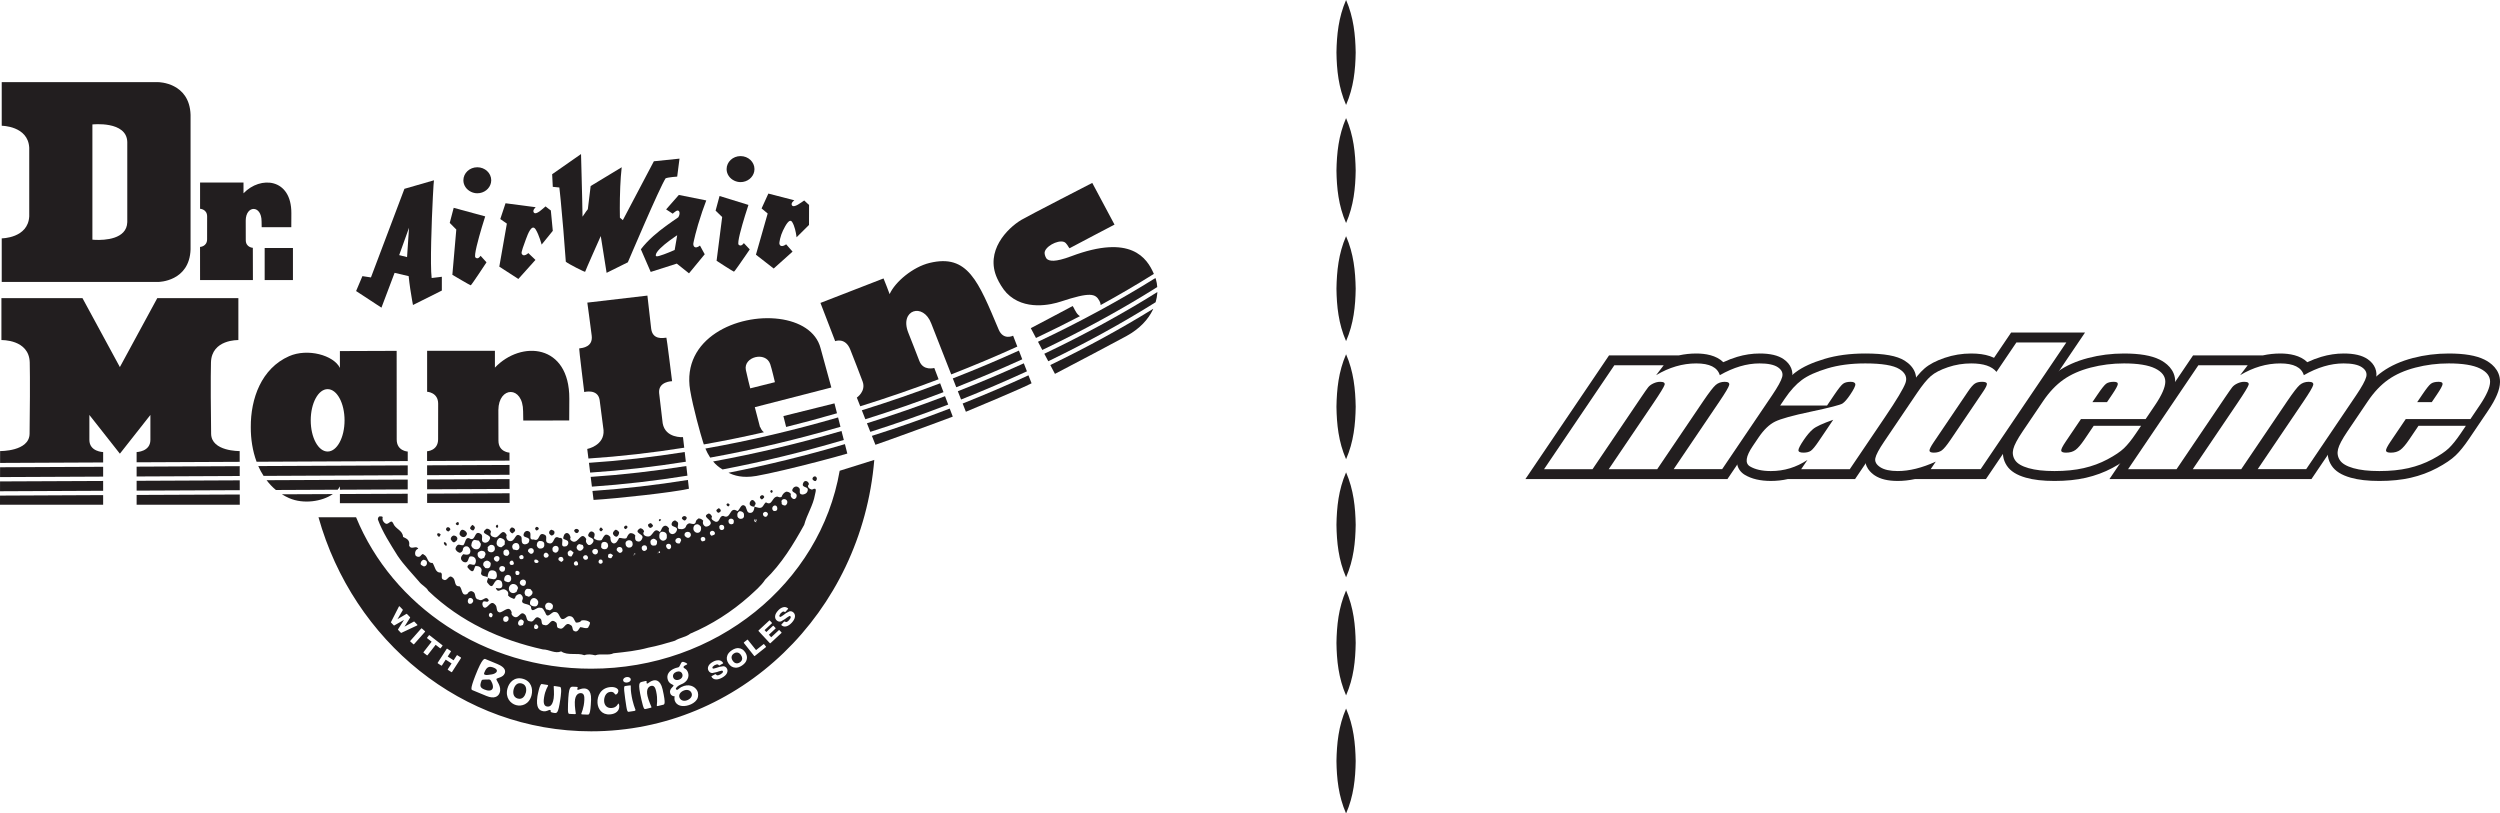 <?xml version="1.0" encoding="UTF-8"?><svg id="_レイヤー_2" xmlns="http://www.w3.org/2000/svg" viewBox="0 0 3766.43 1225.57"><defs><style>.cls-1{fill:#221e1f;}</style></defs><g id="Layer_1"><path class="cls-1" d="M1138.11,757.31c-1.32-2.05-2.6-4.12-5.25-4.12-1.98,1.34-3.99,3.35-3.36,6.77,1.31,2.74,4.59,3.46,7.22,3.48-.65-2.04,2.66-3.35,1.38-6.12"/><path class="cls-1" d="M806.66,944.37s-.02,0-.02-.03v.06s0-.03.02-.03"/><path class="cls-1" d="M748.35,865.27c0-.05,0-.09,0-.14-.01-.08-.02-.18-.04-.25.03.14.04.27.05.39"/><path class="cls-1" d="M937.78,828.26c0-.05-.02-.1-.02-.15-.05-.23-.06-.45-.16-.67.12.26.17.53.18.82"/><path class="cls-1" d="M607.26,808.87c-.57-10.22-11.74-11.71-14.97-20.58-3.23-6.82-6.6,2.67-11.21.58-2.61-1.39-5.87-4.84-4.51-9.57-.54-1.76-2.09-1.11-3.75-1.29-.29-.03-.56-.03-.86-.12-1.98.66-2.64,2.7-2.67,4.73,7.08,19.15,18.74,36.95,29.81,54.76,9.72,14.4,20.82,25.41,31.91,38.44,4.55,6.19,11.12,8.27,14.35,14.43,48.97,46.79,108.67,73.89,172.46,88.13,9.88.06,18.37,6.96,27.63,2.95,9.81,6.92,24.36,1.63,34.87,5.79,5.27-1.99,10.54-1.27,16.47.16,8.58-3.31,19.75.88,27.69-3.13,17.81-1.89,35.63-3.77,52.12-8.37,13.88-2.63,27.1-6.58,40.29-10.52,7.31-4.71,16.55-5.29,23.16-10.68,31.78-13.33,62.24-32.78,88.82-56.39,7.96-7.4,17.92-15.49,23.96-24.96,24.6-23.6,42.66-53.39,58.75-82.54,4.1-15.6,13.48-29.14,16.25-45.45.72-4.08,4.09-12.24-4.54-7.54-.05,0-.08-.03-.12-.03-3.28-.77-8.36-4.18-4.41-8.19-.6-4.76-6.51-6.86-8.53-2.11-4.06,8.79,9.15,4.15,6.44,12.3-.67,3.41-4.65,5.42-7.93,5.39-7.26-.76-1.25-7.52-5.17-10.27-2.61-2.77-6.58-2.11-8.59.58-5.33,7.46,6.52,5.52,5.16,12.32-.01,2.05-2.04,4.74-4.66,4.05-2.63-.72-5.23-4.16-3.87-7.54-1.94-2.75-4.57-3.43-7.21-3.47-3.3,1.34-5.99,4.7-6.65,7.44-1.99,2.02-4.61.64-6.6-.08-8.57.6-7.4,14.9-17.23,8.68-2.62,2.01-3.33,4.73-5.31,6.76-3.32,3.36-7.93.61-11.87-.11-.69,3.39-.73,6.78-4.03,8.81-7.92,2.66-7.19-5.52-9.81-9.62-6.52-5.51-7.94,5.38-11.91,7.39-12.44-8.27-9.35,13.54-21.14,7.28-6.6-.73-4.75,10.17-11.95,8.74-2.63-1.37-7.87-3.48-5.19-7.52-.64-2.04-2.59-4.81-5.23-4.83-11.25,5.33,5.2,8.22,3.14,15.7-1.33,2.71-4.63,4.05-7.28,4.03-3.94-1.41-5.19-5.5-3.86-8.89-1.96-2.08-3.9-3.45-7.19-3.47-1.34,1.33-3.99,2.66-4.01,5.42-1.4,4.73-5.96,2.64-9.27,1.93-1.95,0-4.61,2.02-5.3,4.03-.71,3.42-4.69,5.41-7.96,4.71-9.87.56.07-8.84-6.47-11.64-1.96-2.75-5.27-.72-6.6,1.3-4.7,9.49,11.17,4.2,6.44,13.68-1.34,2.71-3.98,4.73-7.27,4.03-3.28-.72-5.22-4.83-3.87-8.22-1.3-2.05-3.24-4.8-6.55-4.14-4.61,1.31-4.67,6.77-7.36,9.44-9.77-8.94-9.94,8.09-18.48,6.64-3.96-.03-8.52-3.48-5.18-7.53-.64-2.74-3.26-4.79-5.91-4.83-11.93,7.38,6.52,8.26,3.16,15.03-.68,2.7-3.36,6.09-7.28,4.69-3.96-.72-3.92-5.49-3.24-8.89-1.95-2.73-4.58-3.45-7.2-3.47-3.31.66-4.68,4.73-6.01,7.43-3.31,2.01-7.91-.75-11.2-.1-2,3.39-4.03,8.82-8.64,8.09-3.94-1.4-4.55-5.49-4.52-9.56-1.95-2.08-3.92-4.15-7.22-3.48-3.31,2.01-4.01,5.41-6.01,8.11-4.62,1.32-8.55-.06-11.83-2.81,1.35-3.4,2.72-7.46-1.24-9.56-1.95-1.38-4.59-.71-5.94,1.99-5.33,8.12,9.17,4.86,6.48,13-1.36,2.7-4.03,5.41-7.3,4.7-3.27-2.08-4.56-5.5-3.21-8.89-7.8-13.02-11.25,6.02-19.81,3.9-1.95-.72-5.89-2.78-3.88-6.18-.6-3.39-2.56-6.82-5.86-6.85-3.97.66-4.65,4.72-5.36,8.11,1.96,2.06,5.27,2.09,7.22,4.15,1.28,2.75.6,5.47-2.07,7.5-13.86,3.95.15-13.64-11.06-12.37-9.84-5.54-6.04,10.84-15.89,8.02-7.89-2.11.1-10.21-6.46-12.98-9.83-4.86-6.04,11.5-15.9,7.31-9.89,1.28-1.22-9.55-7.77-12.32-2.63-1.39-5.29-.06-6.61,1.98-5.38,10.17,10.5,4.18,7.11,13.7-.68,2.69-3.98,4.03-6.63,3.99-6.58-.72-3.2-8.86-5.15-11.62-9.81-8.94-8,8.79-17.85,6.63-3.28-.67-5.9-5.48-3.87-8.87-7.15-13-11.26,5.33-18.49,3.24-3.94-.71-7.87-3.47-5.18-8.23-.64-2.73-3.26-4.81-6.55-4.84-13.26,9.41,9.15,7.57,4.46,16.4-1.36,3.38-4.66,5.4-7.95,4.68-7.23-2.09-.56-9.52-5.16-12.96-10.46-6.93-7.33,10.13-15.88,7.32-7.85-4.81-7.29,6.1-10.62,9.46-2.67.63-4.62-.74-7.24-.77-2.65.67-4.01,3.36-4.67,6.1.62,3.4,3.88,5.49,6.52,6.18,1.97.02,4.64-2.67,4.65-4.72.04-3.39,3.35-6.1,7.31-4.71,2.61,1.39,4.55,4.81,3.86,8.24-.71,5.43-7.28,4-10.56,3.29-2,2.01-4,4.04-3.37,7.44,1.3,2.72,3.26,4.81,6.55,4.83,4.6.06,3.99-6.08,6.67-8.78,3.3-.64,6.58.06,8.52,3.48,1.32,2.74.62,6.8-1.38,8.85-2.65.64-4.61-.75-7.25-.78-1.98.67-3.97,2.69-3.33,4.75,1.28,1.38,2.6,3.42,4.56,4.81,5.23,4.12,5.31-4.04,7.3-6.75,3.29.03,6.6.08,8.53,3.5,1.97,2.04-.05,5.44-.07,8.18,1.87,4.59,6.84,2.98,10.14,5.35-.19-.32-.3-.6-.24-.88l.28-1.6c.53-3.26,1.33-8.15,6.36-8.1,5.19.06,7.08,3.04,7.14,5.9.01.09.03.16.03.16.12.63.21,1.27.21,1.86,0,1.54-.4,2.88-1.19,3.87-.88,1.11-2.18,1.69-3.68,1.67l-6.41-1.12c-.65-.1-1.56-.7-2.16-1.37.4,2.69-3.26,5.95-.05,8.62,9.75,13.04,7.31-8.79,17.83-4.61,3.28.73,3.9,4.82,3.88,7.55-.05,6.12-6.63,4.68-9.93,3.98,3.85,10.27,8.58-1.94,15.77,3.55,2.63,1.42,3.91,4.84,2.58,7.54,2.6,3.41,5.88,4.14,9.16,5.51.67-.65,1.99-1.32,2-2.68.67-2.73,3.99-4.75,7.28-4.7,2.64,1.39,4.58,4.12,3.88,7.51-4.7,9.51,9.17,5.55,12.41,11.7.55,11.59,8.59-.58,13.84,1.51,4.61-.64,5.86,4.82,7.82,7.56,3.2,10.25,9.23-1.97,13.83-1.21,6.61-.62,6.53,6.87,10.44,10.31,5.27,2.09,7.98-5.38,13.24-3.99,5.26.73,5.87,6.21,8.49,9.62,3.93.03,6.56-.59,8.59-3.31,4.61-.64,9.21.07,12.47,2.84.64,3.4-2.02,6.09-2.71,8.14-3.98,2-7.89-.75-11.85-.79-2.02,2.72-4.03,8.13-8.63,6.06-4.58-1.41-1.22-7.52-6.48-9.6-7.87-5.52-8.66,8.76-16.53,5.29-5.92-.73-1.25-7.48-5.84-9.6-7.85-6.19-8.63,7.42-16.52,4.63-6.59-.06-1.89-8.18-7.16-10.29-7.81-5.52-7.29,7.41-14.52,4.63-5.92-.06-4.54-6.84-7.15-9.62-7.19-7.54-8.61,5.38-15.84,3.28-2.62-.71-5.9-4.15-4.55-6.88-3.84-12.28-12.5-.09-18.45-.15-5.91-1.43-2.56-8.2-6.48-11.64-6.51-7.56-9.92,3.99-15.2,4.62-2.65-.02-4.57-3.44-3.9-6.83.69-4.09,3.99-2.67,7.28-1.99.67-1.36,2.63-.64,2-2.72-4.54-8.18-8.61,3.35-15.14-.81-7.25-.74-3.2-9.55-8.46-11.64-3.27-2.76-7.25.62-8.59,3.33-9.27,4-7.17-8.26-11.75-11.7-9.24.61-4.51-10.24-11.08-13.72-5.23-4.13-7.3,6.74-12.54,3.98-5.93-1.41-.58-8.18-4.51-10.93-8.6.61-8.49-8.94-12.39-14.44-8.58.62-6.5-9.57-13.06-12.35-1.96-2.74-3.97.64-5.29,1.98-2,2.03-5.28,1.32-7.24-.75-1.95-4.08.08-9.53,4.05-10.17-3.24-6.17-10.57,2.6-13.8-4.91,1.39-8.18-3.2-10.23-9.1-13.01M1178.24,753.19c1.19-1.26,3.29-1.6,5.13-.88,1.75.71,2.85,2.3,2.82,4.12,0,2.19-1.19,4.13-3.05,5.09-.49.27-2.08-.12-2.58-.31-.97-.35-3.92-1.45-2.72-3.34-1.21-2.56-.11-4.12.4-4.68M1164.52,763.07c1.03-1.23,2.5-1.77,3.85-1.43.64.17,2.13.79,2.55,3.11l.06.54c.12.77.51,3.09-1.76,4.28-.19.09-1.39.25-1.6.28-.79.12-2.65.4-3.71-1.91-.77-1.62-.52-3.49.6-4.88M1152.48,771.14c1.41.01,3.18.03,4.36,2.53.25.53.06,1.51-.19,2.02-.47,1.07-1.23,2.65-2.97,2.93-1.12.19-2.25-.3-3.37-1.45-.4-.45-.97-2.42-.88-3.03.21-1.19.97-2.19,3.04-3M1137.1,781.16c-.23.21-.32.57-.32.97,0,.85.38,1.94.74,2.48.1.16.46.25.65.45-.2-.77-.47-1.77-.47-1.77.09.32.32.38.4.58.01-.04.07-.06.07-.12-.02-.45.08-.95.36-1.23.8-.25,1.02-.03,1.06.34.14.09.25.16.4.47.16.32.05.42-.06.56-.09.1-.18.14-.24.21.01.19.01.37.13.49-.57.18-.94.12-1.19-.04-.02-.01-.04.02-.06.02-.15-.05-.14-.19-.19-.32-.07-.09-.17-.16-.21-.25,0-.06-.03-.08-.07-.14,0,.07-.07.07-.07.16,0,.36.12.72.23,1.1.67.69,1.56,1.54,2.17,1.33-1.85.62-3.2-.14-3.79-1.1-.76-1.23-.58-3.11.47-4.18M1114.28,770.11c2.4.01,4.51.93,5.67,2.42.62.81.96,1.78.96,2.82,0,.29-.06.58-.1.86.05.32.14.68.14,1.01,0,.98-.29,1.92-.84,2.68-.79,1.07-2.03,1.67-2.66,1.56-2.57.84-5.07-.36-6.36-3.11-.08-.23-.19-1.71-.21-1.96-.12-1.69-.25-4.24,3.39-6.28M1098.89,782.19c1.41-1.04,3.5-1.04,5.07-.01,1.32.94,1.89,2.39,1.51,3.9.03-.16.06-.32.06-.49,0,3.31-1.43,4.01-1.75,3.79-1.39.71-3.08.62-4.4-.19-1.14-.67-1.72-1.77-1.61-2.35-.88-2.75.47-4.18,1.12-4.64M1085.66,790.96c1.69-.66,4.22-.09,5.11,1.84.09.17.22,1.36.24,1.52.13.82.39,2.67-1.77,3.76-1.28.65-2.62.64-3.7-.05-1.16-.7-1.8-2.08-1.7-3.17-.53-1.69.22-3.28,1.82-3.9M1069.54,802.5c.19-1.1.9-2.04,2.94-2.81,1.42.02,3.2.04,4.38,2.53.23.47.33,1.47.14,1.98-.23.51-.54,1.34-1.08,1.53l-3.5,1.28c-.73.28-.84-.03-1.43-.6-1.15-1.22-1.67-2.59-1.45-3.91M1061.02,809.41c1.13.65,2.17,2.2,1.3,4.45-.2.51.1.43-.42.62l-2.42.93c-.73.29-1.83.31-2.39-.29-2.38-2.5-1.23-4.4-.82-4.94,1.04-1.34,3.17-1.69,4.75-.77M1048.86,790.05c2.46-.82,4.22.67,5.32,1.58.35.29,1.75,1.56,1.82,2,.34,1.8.62,5.16-1.22,7.33-.67.82-1.97,1.79-4.04,1.77-2.44-.02-4.57-1.47-5.85-4.27-.95-4.22.69-7.61,3.97-8.4M1032.29,802.73c1.37-1.42,3.86-1.89,5.86-1.09,1.47.58,2.37,1.8,2.56,3.26-.01-.1-.03-.19-.08-.31.11.2.13.43.15.66v.05-.05c0,.06.03.09.03.14,0-.05-.03-.08-.03-.1.49,2.04-1.04,3.47-2.39,4.59-1.4.71-3.64.97-6.6-2.32-.85-1.78-.66-3.55.51-4.84M1018.57,812.03c1.38-1.48,3.68-2.07,5.43-1.37,1.38.56,2.17,1.84,2.17,3.46,0,.01-1.8,4.06-1.8,4.06-.34.69-.78.63-1.56.62-1.43-.01-3.85-.06-4.96-2.5-.69-1.47-.41-3.05.71-4.27M1010.78,821.33c.1.18.22,1.45.25,1.66.14,1.03.37,3.22-2.72,4.52-2.56-.03-3.68-1.73-4.38-3.19-1.06-2.26-.07-3.97,1.37-4.65,1.77-.86,4.56-.3,5.49,1.66M997.34,801.03c2.79.02,4.92.85,6.16,2.39.55.68,1.15,1.77,1.15,3.35,0,.31-.06.68-.11,1.02.07.43.15.88.15,1.29,0,2.49-1.47,4.4-4.18,5.34-3.09,1-5.94-1.6-6.99-3.79-.12-.26-.19-1.91-.19-2.22-.09-2.53-.21-6.38,4.01-7.39M991.92,831.39s.22.4.37.67c.08-.23.14-.46.18-.69v-.51c.2-.07.28-.04.45-.06.1-.06.12-.19.25-.19,1.04.02,1.25.38,1.28,1.38,0-.02.03-.02.03-.06,0-.12-.03-1.05-.03-1.05,0,.34.05.71.05,1.04h-.02v.09s-.03,0-.03-.02c-.01.49-.09.92-.62,1.07-.38.12-.56.08-.75,0-.02,0-.06.01-.08,0-.02-.03-.08-.1-.13-.14-.1-.1-.2-.21-.25-.39-.06-.08-.12-.1-.19-.23,0,0-.07-.14-.14-.23-.11.37-.46.44-.48.84,0,0,.07-1.06.11-1.5M990.5,830.86c0,.14.14.59.21.91.23,1.07.68,2.63,1.15,2.91-1.04-.66-1.1-1.84-1.15-2.91,0-.19-.21-.32-.21-.53v-.38ZM983.16,812.01c2.63-1.33,4.79.94,6.23,2.44.34.37.56.87.55,1.39,0,1.76-.03,4.15-1.68,5.43-.64.49-1.76.97-2.33.49-1.47.49-2.98.28-4.13-.53-1.08-.82-1.75-2.09-1.63-2.82-.95-3.07.27-5.51,2.99-6.41M968.2,822.43c1.26-.97,3.11-1.19,4.51-.52,1.26.61,1.96,1.82,1.98,3.25,0,.03.01.03.01.04,0,0-.01,0-.01,0,0,0,.01,0,.01.02,0,0,.02,0,.02,0,.06.26.17.5.17.76,0,.73-.22,1.49-.67,2.17-.18.31-1.63,1.38-1.93,1.53-1.12.58-2.37.51-3.46-.15-1.23-.77-2.01-2.21-1.94-3.22-.36-1.51.15-2.94,1.32-3.88M956.85,835.29c-.67,1.37-1.32-.68-1.32-1.36,1.34-.67,2,.02,1.32,1.36M955.87,837.64c-2.2-.51-2.3-3.7-2.3-3.72,0,.89,1.41,3.51,2.3,3.72M943.93,815.32c1.66-1.47,4.33-1.87,6.34-.93,1.75.79,2.75,2.41,2.77,4.42,0,.04,0,.06,0,.09.07.34.15.68.15,1.04,0,1.11-.34,2.19-1.01,3.07-.9,1.22-2.31,1.92-3.16,1.8-1.39.49-2.9.21-4.16-.71-1.47-1.06-2.36-2.82-2.24-4.01-.56-1.78-.07-3.57,1.3-4.77M930.25,825.28c1.28-1.22,3.37-1.56,5.08-.84,1.48.66,2.36,2.02,2.42,3.66.03.06.03.1.04.16.06.27.17.49.17.75,0,.67-.18,1.34-.57,1.96-.78,1.21-2.15,1.98-3.56,1.98-.49,0-1.43-.46-1.79-.8,0,0-2.59-2.41-2.64-2.53-.64-1.65-.31-3.26.85-4.35M917.29,834.63l2.89-.54,2.73,1.88c.85.56.82.19.32,1.08l-1.82,3.28c-.36.64-.82.69-1.56.68-3.22-.06-3.88-1.49-3.86-2.68.03-.95.38-3.54,1.3-3.69M905.84,821.73c.01-1.51.03-4.33,3.1-5.08,1.69-.56,3.7-.23,5.17.88,1.19.83,1.81,2.04,1.92,3.37-.03-.08.02-.14-.01-.23.07.19.09.38.09.57,0-.11-.06-.21-.08-.33.6,2.3-.38,3.75-1,4.59l-.45.73c-.37.51-2.24,1.09-2.84,1.14-1.67.11-4.2.25-5.86-2.37-.23-.35-.23-1.24-.19-1.66l.16-1.59ZM903.42,843.16c1.33-.43,2.43-.36,3.28.25,1.3.97,1.27,2.53,1.27,3.69-.01.61-.95,1.37-1.43,1.75-.47.36-1.74.67-2.3.51-1.2-.3-2.15-1.28-2.47-2.44-.28-1.01.68-3.42,1.65-3.76M893.71,827.99c1.39-1.12,3.55-1.36,5.13-.58,1.29.62,2.05,1.83,2.05,3.29,0,.36-.27,2.13-.47,2.43-.77,1.24-2.32,2.21-3.54,2.21-2.83-.03-3.9-2.23-4.49-3.59-.34-1.43.16-2.84,1.32-3.76M798.33,826.11c2.26-.88,4.51.02,5.52,2.13.04.09.07.17.1.26.47,1.56.25,3.13-.62,4.24-.78,1.08-2.03,1.69-3.29,1.66-.49,0-1.39-.44-1.74-.76,0,0-2.62-2.41-2.7-2.67-.6-1.95.56-4.02,2.74-4.86M785.76,836.16c1.38.11,2.52,1.03,2.94,2.41.17.54.17,2.07-.13,2.57-.83,1.32-2.46,1.32-3.64,1.32-.54,0-1.14-.22-1.52-.6-1.13-1.21-1.44-2.66-.85-3.89.34-.74,2.39-1.85,3.2-1.81M773.47,819.58c1.58-1.42,3.87-1.9,5.76-1.23,1.71.62,2.82,2.11,3.09,4.12-.03-.12,0-.21-.06-.31.06.1.06.22.08.35,0-.04-.02-.04-.02-.04.19.63.28,1.19.28,1.74,0,2.18-1.26,3.65-2.69,4.36-.36.19-1.71.34-2.13.23l-4.84-1.12s-1.1-2.97-1.04-2.44c-.56-2.13,0-4.21,1.58-5.66M768.24,846.32c.81-1.36,2.43-2.02,3.85-1.61.58.17,1.47,1.69,1.68,2.28.22.6.56,2.33.22,2.87-.86,1.36-2.45,1.33-3.73,1.3-.53,0-1.02-.19-1.39-.57-1.21-1.27-1.45-2.9-.62-4.26M764.67,828.3c1.28.55,2.03,1.68,2.26,3,.11.26.17.52.17.77,0-.17-.05-.34-.06-.5.99,2.46-.49,3.98-1.82,5.34-.38.36-.88.58-1.4.56-2.18,0-3.84-.68-4.71-1.89-.68-.96-.84-2.18-.38-2.11-.64-1.63-.3-3.26.83-4.37,1.3-1.21,3.39-1.57,5.11-.82M752.61,810.52c.47-.24,1.56-.07,2.06.11,2.12.71,4.98,1.71,5.89,4.46v-.05c0-.22.09.31.02.1,0-.03-.02-.03-.02-.04-.02.12-.21,5.33-.21,5.33,0,0-4.37,3.94-5,4.05-4.2-.05-7.2-2.62-7.17-6.11.02-3.57,1.63-6.43,4.42-7.85M717.11,827.51c-3.7-.04-6.27-2.85-7.08-5.5-.1-.34.28-2.24.36-2.57.47-2.08,1.17-5.21,4.49-6.06l6.57,1.17,2.93,4.57c.21.32.04,0,.04.37-.03,2.22-.77,5.16-2.8,6.82-1.37,1.1-3,1.49-4.51,1.19M725.52,841.9c-3.02-.04-5.88-3-5.83-5.64-.99-4.44,2.65-5.69,5.3-6.46,1.78,0,6.5.1,6.5,5.35v.08c.1-.22,0,.23,0,.02v-.02l-2.07,5.07-3.9,1.6ZM735.26,856.18l-4.01-.3s-3.06-3.74-3.1-3.88c-.78-3.37.66-5.94,3.99-7.06,3.13-1.04,5.25,1.15,6.62,2.61.36.36.55.88.55,1.39-.03,2.04-.08,6.24-4.05,7.23M742.08,831.73c-1.9.64-4.77.41-6.34-1.27-.49-.5-1.09-1.41-1.09-2.76,0-.44.14-1,.32-1.57-.16-.89-.35-1.82-.35-1.82,0,0,3.05-2.85,3.64-3.14,1.85-.62,3.87-.36,5.27.65,1.23.9,1.89,2.28,1.9,3.92-.01-.19-.03-.36-.08-.52.05.17.04.34.09.54v.03c.06.35.17.7.17,1.04,0,1.99-1.21,3.77-3.52,4.91M749.19,846.21c-2.17-.04-4.08-1.26-5.21-4.05.02-2.26,1.68-4.08,4.01-4.42,2.07-.3,3.9.74,4.46,2.54.06.17.09.4.09.6-.01,1.45-.05,3.88-3.35,5.32M757.88,861.06c-2.48,1.24-4.11-.78-5.36-2.46-.83-2.27-.1-4.37,1.86-5.33,1.94-.95,4.93-.54,6.27,1.61.21.3.3.69.3,1.08-.04,3.53-1.38,5.34-3.08,5.1M764.72,877l-3.32-1.14c-.8-.28-1.9-1.39-1.89-2.24.03-3.92,1.39-6.39,4.03-7.27,1.53-.53,3.24-.27,4.53.69,1.25.91,1.94,2.31,1.96,3.86v.08c.08.36.16.71.16,1.05,0,1.38-.51,2.75-1.41,3.71-1.13,1.19-2.82,1.65-4.05,1.25M780.45,886.07l-2.41,5.79s-3.59,1.56-3.18,1.52c-2.22.45-4.28-.03-5.86-1.32-1.55-1.28-2.39-3.22-2.37-5.45.03-2.95,1.96-5.66,4.91-6.63,4.12-.82,7.92,1.62,8.86,5.6.08.42.2.1.05.48M782.16,865.32c-.36.43-1.01.95-2.17.93-.41,0-1.79.12-2.12-.1-1.53-1.11-1.74-3.81-.93-5.47.4-.77,2.22-.72,3.05-.6.85.12,2.52,1.29,2.65,2.14l.02.25c.11.58-.13,2.42-.51,2.85M783.2,878.92c-.3-1.98.4-3.73,1.93-4.81,1.5-1.06,3.55-1.24,5.1-.45,1.37.7,2.18,2.09,2.15,3.67v.02c-.05,3.96-2.08,5.35-3.98,5.32-2.17-.03-4.11-1.25-5.19-3.75M791.68,897.24s-1.39-3.59-1.39-3.6c.04-4.09,2.14-6.69,4.69-6.56l4.03.32,3.05,3.74s.02.08.04.13c.11.51.17,1,.17,1.43,0,3.14-2.71,4.91-5.44,6.38l-5.14-1.84ZM809.18,912.29c-1.15,1.23-2.73,1.7-5.6,1.09-1.58-.37-5.84-1.37-5.1-5.47.03-2.32,1.49-5.93,4.67-6.75,2.86-.71,5.93,1.1,7.46,4.38.05.11.1.26.13.39.43,1.81.13,4.59-1.56,6.36M809.03,848.27c-.83.21-3.06-.38-3.5-1.07-1.1-1.73-.53-3.06-.25-3.56.49-.85,2.82-.68,3.74-.28.89.41,2.65,1.95,2.37,2.89-.3,1.01-1.17,1.74-2.37,2.02M815.26,826.3c-2.53.84-5.03-.36-6.52-4.02.03-2.28.08-6.12,4.01-7.32,1.65.01,4.75.03,6.35,2,.45.58.91,1.43.91,2.68,0,.24-.04.49-.09.74.06.31.13.67.13.97,0,1.17-.36,2.22-1.04,3.09-1.01,1.25-2.61,1.96-3.76,1.86M819.19,837.86c-.6-2.57.71-4.47,2.31-5.05,1.45-.52,3.33.14,4.51,2.3-.09-.1-.08-.28-.19-.38.16.16.27.32.36.51-.06-.08-.14-.03-.17-.14.3.44.64.86.64,1.49,0,.81-.4,1.78-1.54,2.91-.27.27-1.61.6-2.01.66-.78.13-2.67.43-3.9-2.3M833.21,912.82s-.04-.04-.05-.08c-.01.14-.67,3.91-.67,3.91,0,0-3.44,2.86-3.91,2.92l-5.9-1.61s-1.33-3.71-1.28-3.24c-.36-1.67.03-3.48,1.11-4.81,1.02-1.27,2.5-1.98,4.05-1.96,3.28.03,5.9,1.95,6.61,4.79l.02-.07c.04-.25.08.4.03.16M837.62,832.73c-2.6-.03-5.24-1.66-5.13-4.12-.6-1.94-.05-3.82,1.47-5.07,1.63-1.28,3.94-1.53,5.62-.57,1.32.75,2.07,2.16,2.07,3.82,0,.19-.02.4-.04.61-.03,2.23-1.22,4.18-3.99,5.32M847.07,845.71c-.62.34-1.09,1.08-1.69.71,0,0-3.32-1.96-3.72-2.52-.82-1.77-.19-3.21.71-3.98,1.31-1.13,3.61-1.24,5.07-.27.3.22.92,1.61,1.08,1.95.46.97.9,2.8-1.46,4.11M863.96,833.06l-2.59,4.75c-.36.66-.68.57-1.4.57-2.61,0-4.57-1.75-4.46-3.41-1.16-3.68,1.76-5.12,3-5.76.72-.34,2.09.03,2.67.6l2.6,2.41c.66.58.61.06.19.85M870.83,850.75c-.85,1.33-2.42,1.33-3.68,1.33-.55,0-1.1-.22-1.47-.62-1.19-1.28-1.41-2.88-.6-4.24.83-1.33,2.43-2.03,3.84-1.61.6.16,1.47,1.71,1.69,2.28.19.58.55,2.34.21,2.86M875.17,829.58c-2.54.83-5.02-.38-6.5-3.96.04-3.54,1.7-5.1,3.97-6.01l5.36,1.51,1.19,3.22c-.03,2.4-2.06,4.25-4.02,5.24M885.15,842.34c-.35.5-2.21,1.04-2.83,1.04-1.97-.04-2.72-1.1-3.12-1.7-.21-.34-.77-1.26-.76-1.65,0-1.3.65-2.42,1.76-3.05,1.25-.7,2.85-.71,4.01-.02.16.09.76.93.89,1.07,1.14,1.19.9,3.18.04,4.31M804.92,942.97c.16-.56.64-1.63,1.15-1.87.83-.41,2.81-1.08,4.12,1.52-.1-.18.27.39.14.26.58.61,1.32,1.91-.28,3.98l.13-.56c-.18.74-1.46,1.27-2.21,1.41-.72.15-2.2-.14-2.67-.76-1.06-1.36-.62-3.06-.38-3.98M784.64,933.18c1.66.05,4.57,1.43,4.53,4.07l-1.28,4.31s-2.68,1.01-3.32,1.06c-.8.13-2.69.43-3.84-2.15-.93-2.98.84-5.99,3.91-7.3M759.63,929.41c1.44-1.22,3.55-1.48,4.99-.61,1.04.62,1.6,1.68,1.6,2.92,0,.17-.04.38-.07.58,0-.01.02-.03.02-.03,0,.03-.02.06-.02.1,0,1.41-.08,3.17-3.36,4.53-1.12-.01-4.54-.09-4.4-2.65-.68-1.79-.18-3.66,1.23-4.84M738.38,923.43c.73-.36,2.12.27,2.73.82.59.52,1.35,1.9,1.06,2.68l-.9,2.35c-.27.73-1.32.67-2.09.69-.78.05-1.89-.93-2.24-1.63-.8-1.62-.41-3.99,1.44-4.91M705.41,902.92c.67-1.39,1.92-2.16,3.34-2.1,1.65.08,3.26,1.27,3.9,2.92.2.51.3,1,.3,1.49,0,.86-.42,1.6-.95,2.3.05-.11.14-.02.19-.13-.08.18-.22.38-.36.52.11-.11.07-.28.16-.39-1.24,2.18-2.92,2.31-5.14,2.08-2.35-1.25-2.58-4.4-1.45-6.69M637.88,843.28c2.59.05,5.22,1.54,5.23,4.03v.02c.07.34.16.69.16,1.01,0,1.12-.34,2.22-1,3.09-.92,1.23-2.32,1.92-3.81,1.91,0,0-4.03-1.98-4.47-2.75-.94-2.98.83-6.02,3.88-7.31"/><path class="cls-1" d="M806.63,944.34c-.04-.05-.05-.13-.06-.18l.08.18c.05-.25.06-.49.13-.73-.11,0-.21-.13-.34,0-.45.58-.15.22.19.73"/><path class="cls-1" d="M692.28,804.91c1.28,2.73,3.9,4.8,7.21,4.14,1.98-.67,3.96-2.69,3.99-5.42-.62-2.72-3.88-5.48-7.19-5.52-2.65.67-3.99,4.07-4.01,6.8"/><path class="cls-1" d="M691.14,787.88c-.64-2.76-3.94-.75-4.63,1.3.64,1.38,1.95,2.06,3.27,2.06.67.04,2-1.32,1.36-3.36"/><path class="cls-1" d="M749.07,790.45c-2.65,1.33-2.68,4.07-.05,4.77.67.02,1.99-1.34,1.36-3.37-.67-.71-.67-1.39-1.32-1.39"/><path class="cls-1" d="M708.18,796.2c1.3,1.37,2.6,3.42,5.24,2.77.69-1.37,2-2.02,2.01-4.07,0-1.36-1.94-3.42-3.9-4.12-1.34,1.35-3.33,3.37-3.35,5.42"/><path class="cls-1" d="M675.85,800.67c.66-.69,2.67-2.02,2.68-3.39-1.29-4.09-6.56-4.15-6.6.6.65,1.38,1.96,2.77,3.92,2.79"/><path class="cls-1" d="M772,803.61c1.35-1.35,4.65-2.69,4.01-5.41-.64-2.73-5.87-5.53-7.22-1.43-2.67,2.01.59,6.11,3.21,6.84"/><path class="cls-1" d="M734.79,869.82c.08.13.22.26.35.4-.01-.05.03-.14.02-.22-.11-.09-.25-.09-.37-.18"/><path class="cls-1" d="M658.67,805.96c.66,1.35,1.3,2.73,3.26,2.73.67-.67,1.36-2.03,2.01-3.36-1.28-2.08-5.88-3.47-5.27.63"/><path class="cls-1" d="M683.03,806.84c-1.98.67-3.98,2.69-4.01,5.42,1.31,2.08,2.6,4.81,5.23,4.83,2.64-1.34,5.3-3.39,4.69-6.76-1.3-2.76-3.28-3.46-5.91-3.48"/><path class="cls-1" d="M669.09,816.93c-1.32,1.36.62,4.79,3.26,5.49.65-.67.66-2.04.68-2.72-.64-1.36-1.94-3.42-3.94-2.77"/><path class="cls-1" d="M1079.34,769.69c.64,1.37,2.63,4.13,4.6,2.09,1.32.02,2-2.01,2.02-3.37-1.32-1.37-1.96-2.75-3.26-2.75-1.36,1.34-3.96,2-3.35,4.03"/><path class="cls-1" d="M1097.19,763.07c.67-.67,2.03-1.34,2.04-2.71-.67-1.34-1.98-2.05-2.63-2.07-3.98,1.32-1.37,4.08.59,4.78"/><path class="cls-1" d="M1027.2,780.79c.64,1.36,2.61,3.43,4.58,3.45,1.3-.68,3.33-2.7,2.67-4.73-1.93-3.42-6.55-2.11-7.25,1.28"/><path class="cls-1" d="M993.56,785.26c1.3.02,1.32-1.37,2.65-2.03-.67,0-1.3-1.37-1.96-1.37-1.32.65-2.66,2.01-.69,3.4"/><path class="cls-1" d="M1144.78,749.21c.65,1.36,1.92,4.12,3.93,2.77,1.31-1.36,2.66-2.03,2.67-3.38-1.28-4.11-5.91-2.78-6.6.61"/><path class="cls-1" d="M808.95,799.19c.67-.68,3.31-1.34,2.67-3.39-.65-1.36-1.94-2.05-3.28-2.07-1.32.66-2.65,2.01-2,3.41.64,1.36,1.29,2.04,2.61,2.06"/><path class="cls-1" d="M1160.64,741.2c.66.68,1.33,1.35,1.98,1.36.67-.68,1.97-1.34,1.35-2.73-.64-2.7-3.95-1.38-3.33,1.37"/><path class="cls-1" d="M1224.1,722.05c.43.89,1.42,1.77,2.44,2.28.51.27,1.03.47,1.49.47,1.97,0,2.65-2.69,2.65-4.05-.45-1.99-1.54-2.88-2.7-3.04-2.03-.27-4.28,1.72-3.88,4.34"/><path class="cls-1" d="M905.19,794.64c-1.32.67-3.32,3.37-1.36,4.76,1.96,2.74,3.96-.63,4.64-2.03-1.33-.67-1.96-2.73-3.28-2.73"/><path class="cls-1" d="M868.87,803.15c1.98.02,3.31-2.02,3.33-4.07-1.95-3.42-6.57-2.78-7.24.62.64,1.37,1.93,3.45,3.92,3.45"/><path class="cls-1" d="M926.9,798.25c-1.35,1.34-4.01,3.36-3.37,6.09.64,2.05,3.26,4.81,5.89,4.14,2-1.35,3.32-3.39,3.35-6.76-1.3-1.38-3.26-4.14-5.88-3.47"/><path class="cls-1" d="M831.27,806.87c2.64-.62,4.64-2.67,4.01-5.41.01-2.04-2.6-2.72-4.59-3.44-1.98.67-3.96,2.68-3.34,5.41.66,1.38,2.59,3.44,3.92,3.44"/><path class="cls-1" d="M979.03,788.52c-1.32.66-3.3,1.32-2.65,3.37.64,2.07,1.93,3.42,3.91,3.44,1.3-.67,3.98-1.98,3.33-4.06-1.31-1.36-2.6-4.08-4.59-2.76"/><path class="cls-1" d="M940.09,794.95c.67.69,1.32,2.75,2.63,2.09,1.33-.7,2.63-1.36,2.65-3.39-1.26-3.42-5.25-1.41-5.28,1.3"/><path class="cls-1" d="M1029.02,1040.83c-5.23,2.64-7.03,7.2-4.84,11.12,2.38,4.23,7.61,4.86,12.41,2.41,4.82-2.41,7.25-6.86,4.88-11.1-2.38-4.27-7.61-4.84-12.45-2.43"/><path class="cls-1" d="M744.13,1006.04c-6.87-2.86-10.96-1.71-14.4,7.15-.44,1.15-1.16,2.55.78,3.37.83.35,2.88.47,4.23.31l6.23-.85c2.47-.36,6.48-1.93,7.38-4.27,1.09-2.72-1.58-4.61-4.23-5.71"/><path class="cls-1" d="M785.98,1029.65c-7.18-2-10.91,4.07-12.11,8.75-1.24,4.73-1.12,12,6.19,14.03,7.31,2.02,10.93-4.21,12.18-8.94,1.21-4.68.91-11.88-6.25-13.84"/><path class="cls-1" d="M1111.4,983.19c-1.89-.4-3.77.03-5.73,1.32-1.93,1.32-3.07,2.88-3.43,4.81-.36,1.9.18,3.96,1.65,6.1,1.41,2.14,3.13,3.46,5.01,3.82,1.89.41,3.81-.06,5.75-1.34,1.95-1.31,3.05-2.86,3.4-4.77.08-.35.12-.74.12-1.1,0-1.58-.6-3.24-1.77-5.01-1.44-2.15-3.12-3.43-4.99-3.83"/><path class="cls-1" d="M1317.18,692.89l-52.14,16.35c-29.24,169.1-185.75,298.21-374.43,298.21-161.59,0-299.5-94.76-354.17-228.18h-56.63c52.34,186.43,216.39,322.52,410.8,322.52,223.84,0,407.46-179,426.56-408.9M603.94,953.3l-4.16-4.33c-.13-.13-.19-.3-.19-.45,0-.13.03-.25.1-.36,0,0,7.96-12.75,7.97-12.75,0,0,.56-.85,1.07-1.62-.87.54-1.66,1.01-1.67,1.01l-13.02,7.48c-.26.15-.6.09-.81-.11l-4.08-4.24c-.21-.19-.23-.49-.11-.72l11.97-23.5c.1-.21.28-.32.51-.36.19-.02.4.05.58.21l4.63,4.82c.14.12.2.28.2.45,0,.11-.04.23-.11.34,0,0-7.46,12.79-7.5,12.81,0,0-.36.58-.6.9.33-.18,13.55-8.02,13.55-8.02.28-.14.61-.12.83.11l4.64,4.81c.12.12.18.27.18.47,0,.13-.02.23-.1.34l-7.8,12.49s-.4.6-.68,1.09c.4-.26.99-.61.99-.61l13.18-7.13c.25-.12.57-.06.78.13l4.44,4.6c.12.16.21.39.17.58-.05.21-.18.39-.38.5l-23.82,11.18c-.25.13-.56.08-.75-.12M623.3,970.78c-.15,0-.34-.05-.45-.17l-4.69-4.13c-.26-.24-.28-.65-.04-.94l16.49-18.66c.11-.14.28-.23.47-.23.17,0,.34.04.49.15l4.66,4.15c.28.23.32.66.07.94l-16.52,18.67c-.12.13-.28.2-.47.23M644.14,987.12c-.21.29-.65.33-.94.11l-5-3.88c-.13-.11-.23-.25-.25-.42v-.09c0-.15.05-.3.14-.4,0,0,11.43-14.73,12.19-15.68-.9-.72-6.67-5.18-6.67-5.18-.14-.12-.23-.27-.25-.45,0-.03,0-.05,0-.1,0-.14.05-.28.14-.38l2.71-3.47c.22-.31.64-.36.95-.13l19.35,15.05c.27.23.33.64.1.92l-2.71,3.49c-.1.12-.25.19-.42.22-.18.03-.36-.03-.49-.13,0,0-5.76-4.46-6.66-5.16-.75.98-12.19,15.67-12.19,15.67M694.51,991.48l-13.53,20.93c-.1.12-.25.24-.4.28-.18.02-.36,0-.51-.1l-5.25-3.39c-.19-.12-.3-.34-.3-.55,0-.13.03-.24.1-.36,0,0,5.05-7.83,5.69-8.77-.94-.62-7.88-5.14-8.82-5.74-.65.98-5.71,8.79-5.71,8.79-.19.3-.6.42-.9.21l-5.23-3.42c-.14-.06-.25-.21-.29-.38-.04-.17,0-.36.09-.51l13.53-20.92c.1-.14.26-.25.43-.28.17-.04.35-.01.49.08l5.23,3.41c.19.12.3.31.3.53,0,.12-.03.25-.11.36,0,0-4.16,6.44-4.81,7.42.95.61,7.92,5.1,8.85,5.71.63-.97,4.82-7.43,4.82-7.43.08-.13.23-.24.4-.28.19-.03.38,0,.51.11l5.24,3.36c.29.2.38.62.19.93M760.33,1014.61c-2.44,6.25-11.77,6.6-12.45,8.37-.79,1.99,8.63,11.23,4.8,21.03-2.16,5.58-8.35,9.27-19.76,4.53l-20.92-8.67c-1.72-.75-4.23-.53,4.07-21.84,10.93-28.09,14.14-25.57,15.33-25.07l18.02,7.47c12.28,5.11,12.33,10.55,10.92,14.18M800.82,1047.45c-3.63,13.93-15.01,17.15-23.33,14.86-8.31-2.31-16.6-11.02-13-24.92,2.48-9.54,10.7-18.21,23.3-14.74,12.59,3.47,15.49,15.27,13.02,24.79M844.12,1053.81c-3.3,22.23-5.07,20.91-10.39,20.07-7.78-1.21-1.36-3.69-5.57-4.34-.67-.09-2.56.88-4.01,1.4-1.41.49-3.24.92-5.67.57-6.15-.98-11.39-5.05-8.83-22.34.15-1.05,3.35-19.12,6.47-18.65l6.82,1.08c.95.15,3.02.15,2.84,1.37-.16.9-4.45,6.44-6.15,17.87-.49,3.4-1.93,12.58,4.42,13.59,2.46.38,8.16.66,10.09-12.37,1.1-7.27-.13-16.99.02-17.98.13-.79,1.81-.45,2.63-.34l6.88,1.09c3.11.47,1.3,13.22.45,18.97M890.5,1053.98c-.94,24.05-3.2,22.73-5.76,22.62l-6.43-.25c-.98-.03-2.63.1-2.58-1.08.02-.62,4.16-8.61,4.62-21.02.17-4.37-.06-9.84-5.15-10.03-2.86-.12-8.75,1.2-9.21,13.33-.28,7.35,1.53,16.85,1.51,17.59-.05.84-1.32.74-2.07.72l-6.33-.27c-2.79-.1-3.97.9-3.33-15.27,1.04-27.73,3.61-25.92,9.36-25.68,2.63.09,5.33-.1,5.28,1.3-.02.62-.72,1.32-.74,2.17-.04.6.31,1.16,1.06,1.22,1.28.06,4.81-2.32,9.61-2.15,2.09.08,10.77.66,10.17,16.78M919.01,1076.31c-12.41.87-18.24-8.39-18.83-17.29-.66-10.52,5.08-22.91,19.82-23.93,6.5-.46,11.38,2.08,11.59,5.56.15,1.84-1.27,5.48-4.05,5.7-1.74.12-1.71-4.43-7.77-4.02-7.7.54-9.93,9.05-9.59,14.18.37,5.95,4.1,10.64,11.23,10.17,8.06-.56,9.53-6.76,10.21-6.8.39-.02,1.18,1.03,1.34,3.51.51,7.33-5.13,12.28-13.96,12.91M938.85,1025.1c-.39-2.6,2.15-4.61,5.12-5.07,2.94-.43,5.91.72,6.28,3.32.36,2.61-2.18,4.42-5.15,4.88-2.96.44-5.9-.53-6.26-3.13M953.66,1071.39l-5.05.77c-3.63.55-3.75,1.87-6.74-19.47-2.9-20.75-1.43-18.9,1-19.29l4.1-.59c3.13-.5,3.19-.32,3.31.4.29,2.27-.27,4.64.66,11.23,2.15,15.31,6.34,24.23,6.43,24.81.27,1.93-2.01,1.92-3.71,2.15M998.52,1061.89l-6.28,1.53c-.95.23-2.51.81-2.74-.32-.15-.6,1.78-9.43-.97-21.54-.92-4.25-2.56-9.42-7.54-8.23-2.78.65-8.12,3.54-5.45,15.35,1.61,7.14,5.78,15.82,5.94,16.54.18.86-1.06,1.09-1.8,1.24l-6.2,1.52c-2.7.65-3.55,1.94-7.12-13.81-6.08-27.03-3.12-25.97,2.48-27.33,2.56-.6,5.12-1.56,5.42-.18.14.58-.36,1.45-.16,2.3.13.6.62,1.05,1.34.88,1.25-.31,4.07-3.57,8.72-4.7,2.05-.49,10.56-2.3,14.09,13.38,5.29,23.44,2.73,22.81.27,23.39M1051.16,1051.27c-1.34,4.15-5.47,7.7-9.99,9.76-9.4,4.26-19.4,3.69-23.49-3.09-2.01-3.31-1.74-6.43-1.22-8.81-3.09-.19-5.67-1.56-6.67-4.5-2.32-6.73,5.51-10.35,4.95-11.97-.46-1.38-6.43-2.06-8.57-8.27-2.6-7.56,1.57-14.25,11.04-17.73,2.41-.9,4.09-1,4.52-1.15,3.26-1.22,3.35-7.2,6.16-8.26,1.92-.71,7.21,1.96,7.51,2.89.59,1.73-6.57,2.43-5.52,5.42.59,1.73,4.58,1.56,6.69,7.78,2.07,6.01-.42,14.07-10.95,17.96-3.86,1.42-7.92,5.12-7.35,6.81.27.76,1.06,1.19,1.96,1.22,1.6-.36,3.02-2.57,6.25-4.24,11.27-5.8,20.25-.93,23.65,5.05,2.61,4.59,1.57,9.24,1.01,11.1M1095.12,1014.27c-1.21,2.46-3.61,4.69-7.12,6.63-3.56,1.98-6.82,2.89-9.59,2.68-2.94-.21-5.14-1.55-6.48-4.03-.2-.32-.08-.71.25-.9l5.25-2.91c.23-.12.62,0,.87.16l1.89,1.46c1.22.33,2.91-.07,4.97-1.21l2.88-2.04c1.5-1.49,1.23-2.47.89-3.07-.17-.3-.53-.69-1.49-.65l-4.07.97-3.15,1.08-6.95,1.55c-2.58-.03-4.52-1.26-5.84-3.59-1.19-2.15-1.24-4.47-.12-6.93,1.1-2.39,3.38-4.55,6.89-6.49,2.89-1.61,5.77-2.34,8.56-2.22,2.86.12,5.1,1.46,6.61,3.91.09.15.12.32.08.5-.04.18-.16.35-.31.43l-5.27,2.9c-.33.17-.71.07-.9-.21-.68-1.05-1.69-1.49-3.06-1.33l-3.37,1.21-2.87,2.41c-.47.77-.53,1.39-.18,2.04.2.35.56.79,1.64.68l3.87-1.01,5.12-1.65,5.72-.95c2.34.18,4.12,1.36,5.31,3.49,1.21,2.17,1.2,4.58-.05,7.1M1124.75,994.38c-.85,3.01-3.2,5.83-6.85,8.29-3.73,2.49-7.18,3.55-10.27,3.18-4.05-.25-7.44-2.36-10.02-6.22-2.66-3.98-3.33-7.86-2-11.62.88-3.04,3.16-5.82,6.87-8.29,3.73-2.47,7.19-3.55,10.23-3.22,4.03.19,7.41,2.33,10.04,6.25,1.73,2.6,2.62,5.23,2.62,7.83,0,1.27-.23,2.53-.62,3.79M1153.86,974.97l-16.71,13.31c-.29.23-.69.18-.93-.09l-15.51-19.49c-.23-.3-.17-.72.11-.95l4.95-3.94c.12-.12.29-.17.48-.16.17.04.32.1.43.27,0,0,11.59,14.51,12.36,15.49.94-.77,11.22-8.92,11.22-8.92.29-.23.7-.18.92.1l2.76,3.48c.14.13.19.31.15.49-.01.16-.1.32-.23.42M1177.28,953.66l-16.54,15.35c-.27.25-.67.23-.94-.03l-16.97-18.26c-.23-.29-.21-.71.04-.94l16.03-14.86c.27-.27.67-.27.93.02l3.05,3.24c.1.13.16.31.16.45,0,0,0,.03,0,.03,0,.18-.08.33-.2.46,0,0-10.08,9.34-10.95,10.19.57.64,2.06,2.24,2.65,2.88.89-.8,9.97-9.29,9.97-9.29.14-.1.32-.18.51-.15.18,0,.34.08.47.19l2.88,3.14c.15.14.19.29.19.47,0,.16-.08.32-.21.47,0,0-9.09,8.45-9.96,9.28.62.67,2.82,3.07,3.5,3.77.9-.84,11.49-10.67,11.49-10.67.27-.24.67-.24.91.04l3.04,3.26c.12.13.17.3.17.48,0,.18-.06.33-.21.46M1177.24,941.87c-.11-.13-.19-.3-.19-.45-.01-.17.06-.35.16-.49l4.07-4.46c.18-.19.59-.19.85-.08l2.27.77c1.26-.08,2.74-1,4.31-2.74l2.11-2.87c.92-1.85.36-2.68-.15-3.17-.3-.27-.7-.51-1.63-.17l-3.54,2.26-2.65,2-6.08,3.7c-2.46.78-4.69.26-6.7-1.55-1.81-1.65-2.56-3.84-2.3-6.53.26-2.59,1.79-5.41,4.5-8.31,2.18-2.46,4.71-4.1,7.38-4.86,2.79-.79,5.29-.26,7.5,1.62.13.1.23.27.23.45.01.17-.06.36-.16.47l-4.06,4.45c-.23.25-.61.28-.92.07-1.01-.79-2.04-.87-3.32-.27l-2.78,2.18-1.96,3.2c-.27,1.14.13,1.69.47,1.99.28.29.77.56,1.76.15l3.34-2.18,4.35-3.22,5.08-2.73c2.28-.56,4.38-.02,6.16,1.63,1.85,1.68,2.6,3.97,2.26,6.74-.37,2.75-1.93,5.6-4.63,8.56-2.76,3.02-5.56,4.91-8.29,5.61-2.84.73-5.34.14-7.43-1.76"/><path class="cls-1" d="M738.13,1023.96c-.91-.37-2.39-.28-3.29-.23l-5.3.1c-2.21.08-3.44-.07-4.18,1.83-3.36,8.64-1.14,10.83,4.55,13.18,5.01,2.09,10.69,2.63,12.41-1.82,1.57-4.05-2.33-12.28-4.2-13.05"/><path class="cls-1" d="M1023.14,1023.93c3.82-1.39,6.08-4.73,4.81-8.42-1.25-3.7-5.03-4.77-8.88-3.35-3.78,1.39-6.1,4.69-4.82,8.4,1.18,3.39,4.69,4.88,8.89,3.37"/><path class="cls-1" d="M752.24,401.71l28.71,18.57,25.75-28.7-10.75-10.3s-7.3,7.2-10.08.56c-.8-1.96,3.38-12.98,6.4-21.27,3.04-8.28,9-24.25,14.85-14.78,5.14,8.29,8.91,22.72,8.91,22.72l16.8-20.73-1.34-14.02-1.6-16.7s-4.95-3.52-7.97-6.1c-3.3,2.58-14.42,14.09-17.76,9.09-2.32-3.48,2.96-7.87,2.96-7.87l-45.49-5.96-7.89,23.77,9.89,6.89-5.49,31.3-5.89,33.53Z"/><path class="cls-1" d="M1153.12,394.82l12.5,9.73,20.01-17.91,8.41-7.54-5.07-5.8-4.58-5.26s-7.96,6.3-10.09-.44c-.61-1.99,1.49-12.46,5.3-20.25,3.83-7.79,9.79-19.16,13.85-12.85,3.82,6.02,5.62,15.83,6.29,20.44.23,1.58.34,2.56.34,2.56l3.24-3.22,15.5-15.37.04-12.78.05-17.4s-4.56-3.9-7.31-6.7c-3.55,2.2-15.77,12.34-18.57,7.15-1.96-3.62,3.74-7.42,3.74-7.42l-39.18-10.12-10.21,22.38,9.18,7.67-17.69,62.04,14.26,11.1Z"/><path class="cls-1" d="M709.89,289.11c2.79,1.28,5.88,2.07,9.2,2.07,10.25,0,18.72-6.87,20.59-15.85.25-1.21.4-2.43.4-3.7,0-10.83-9.38-19.64-20.99-19.64s-20.97,8.81-20.97,19.64c0,7.67,4.82,14.28,11.77,17.48"/><path class="cls-1" d="M681.99,408.59l-.47,5.43s26.71,15.82,27.69,15.82,23.73-34.62,23.73-34.62l-8.9-9.88s-3.83,6.48-7.78,2.54c-2.55-2.55,4.37-27.69,9.55-45.13,2.84-9.51,5.18-16.76,5.18-16.76l-47.47-12.89-5.97,22.74,9.9,9.94-5.46,62.8Z"/><path class="cls-1" d="M1106.48,272.29c2.79,1.28,5.89,2.07,9.21,2.07,10.23,0,18.72-6.87,20.58-15.86.25-1.21.4-2.43.4-3.7,0-10.82-9.38-19.63-20.99-19.63s-20.99,8.81-20.99,19.63c0,7.67,4.83,14.29,11.78,17.49"/><path class="cls-1" d="M1079.6,392.92s6.51,4.23,13.04,8.4c6.32,4.02,12.67,7.99,13.16,7.99.68,0,11.43-15.54,18.22-25.46,3.18-4.66,5.51-8.09,5.51-8.09l-3.15-3.37-5.76-6.17s-3.83,6.25-7.8,2.47c-2.55-2.49,4.4-26.89,9.6-43.79,2.83-9.17,5.16-16.17,5.16-16.17l-43.53-13.44-5.95,22.06,9.9,9.61-8.41,65.98Z"/><path class="cls-1" d="M842.7,282.48c.28,2.53.56,5.12.85,7.72.43,4.12.87,8.35,1.29,12.6,1.44,14.58,2.77,29.61,3.89,43.38,1.78,21.62,3.11,40.03,3.72,48.14,3.94,3.35,29.1,16.12,29.1,15.12s23.55-53.83,23.55-53.83l8.8,55.44,32-15.88s47.86-112.84,56.91-126.53c4.4-1.76,17.45-2.57,17.45-2.57l.55-4.36,2.92-22.72-38.63,3.98-39.79,75.51-6.96,13.22-4.41-3.74s-.56-21.98.51-46.5c.42-9.83,1.1-20.07,2.19-29.47l-46.77,28.31-1.98,16.25-2.28,18.65s-3.4,4.05-8,11.25c0-7.24-.83-40.65-1.49-65.68-.41-16.06-.76-28.67-.76-28.67l-43.51,30.41.96,18.98,9.89.98Z"/><path class="cls-1" d="M1057.63,319.65c1.89-5.55,4.01-11.45,6.41-17.68l-41.33-8.27-19.15,21.78,9.96,6.43s2.79-2.65,5.12-4.03c5.08-2.94,6.94,3.61,3.26,9.47-11.97,8.28-25.4,17.4-37.64,28.33-6.76,6.02-13.17,12.58-18.74,19.89l14.81,34.11,39.31-12.54,18.39,14.66,22.19-26.95,1.49-1.8s-1.56-2.81-3.35-6.06c-1.32-2.43-2.76-5.08-3.79-7.04-7.96,6.36-11.1.46-9.77-4.45,0,0,3.42-18.18,12.86-45.84M1019.6,358.25l-3.17,18.37s-15.33,6.79-22.96,8.81c-2.22.62-5.53,1.61-5.53-.79,0-5.52,11.14-14.98,20.34-21.86,6.46-4.82,11.97-8.4,11.97-8.4l-.66,3.86Z"/><path class="cls-1" d="M574.68,463.49l19.81-52.44,21.19,4.96c.62,6.43,1.49,13.07,2.38,19.15,1.98,13.52,4.12,24.35,4.12,24.35l4.36-2.18,39.13-19.59v-20.78s-2.21.29-4.97.64c-3.76.47-8.56,1.08-10.37,1.24-2.43-19.47-.06-85.48,1.82-122.15.74-14.6,1.4-24.57,1.65-25.07-4.6,1.47-44.5,12.84-44.5,12.84l-50.44,133.5-12.85-1.96-9.51,22.48,15.93,10.43,22.23,14.57ZM616.23,343.11l-2.96,44.22-11.87-2.96,14.83-41.27Z"/><path class="cls-1" d="M205.83,739.16c48.84-.24,101.83-.45,155.37-.69l-.02-14.81-155.35.71v14.79Z"/><path class="cls-1" d="M287.1,375.49v-202.4c-1.5-48.96-48.49-49.31-48.49-49.31H2.6v65.68s39.71.13,41.44,33.12v103.39c-1.73,33.02-41.44,33.13-41.44,33.13v65.66h236.02s46.99-.35,48.49-49.28M191.75,334.65c-.69,26.13-34.95,27.25-47.77,26.75-2.97-.12-4.78-.32-4.78-.32v-173.59s51.7-5.73,52.55,26.4v120.76Z"/><path class="cls-1" d="M155.39,703.26L.11,703.96l-.04,14.8c31.17-.13,87.08-.38,155.32-.7v-14.81Z"/><path class="cls-1" d="M501.46,744.36l-76.74.34c3.4,2.11,7,4.03,10.83,5.72,21.47,9.46,49.74,5.23,65.91-6.06"/><path class="cls-1" d="M301.37,372.03l.05,49.89h79.62l-.12-48.57s-10.64-.5-10.64-11.55l-.07-29.55c.16-23.15,23.88-23.87,23.88,1.28l.16,8.81,44.62-.05s.04-9.44.09-21.12c.23-52.82-46.71-56.62-72.1-29.93v-16.24h-65.44v39.54s10.64.49,10.64,11.57l-.05,34.35c0,11.09-10.64,11.56-10.64,11.56"/><polygon class="cls-1" points="398.74 421.92 441.34 421.92 441.34 373.59 398.74 373.64 398.74 421.92"/><path class="cls-1" d="M512.09,732.81v4.97c35.9-.19,70.35-.34,102.15-.47l.02-14.81-212.63.96c4.1,5.38,8.72,10.38,14.04,14.75,31.51-.14,62.75-.28,93.04-.43,1.32-1.6,2.5-3.24,3.37-4.97"/><path class="cls-1" d="M205.83,703.03v14.81c48.83-.24,101.8-.49,155.33-.71l-.02-14.82-155.31.73Z"/><path class="cls-1" d="M155.39,681.07s-20.74-.49-20.74-18.31v-37.61l45.97,58.36,45.96-58.36v37.61c0,17.83-20.76,18.31-20.76,18.31v15.42c48.81-.22,101.76-.45,155.3-.72l-.04-16.21s-42.5.75-43-25.95c-.47-26.75-.84-87.32-.23-107.58.96-35.05,41.28-33.66,41.28-33.66v-63.25h-122.15l-56.38,103.9-56.36-103.9H2.14v63.25s41.67-1.39,42.66,33.66c.57,20.25.23,80.83-.23,107.58-.53,26.69-44.42,25.95-44.42,25.95l-.03,17.87c31.18-.14,87.08-.4,155.28-.71v-15.64Z"/><path class="cls-1" d="M155.39,724.6L.06,725.29l-.03,14.81c31.16-.15,87.1-.41,155.36-.71v-14.79Z"/><polygon class="cls-1" points="155.39 745.91 .03 746.65 0 760.38 155.39 760.38 155.39 745.91"/><polygon class="cls-1" points="205.83 760.39 361.24 760.39 361.22 745 205.83 745.68 205.83 760.39"/><path class="cls-1" d="M1430.82,615.53c-38.18,14.73-77.35,28.48-117.25,41.14l5.32,13.44c10.68-3.42,105.69-38.12,116.53-42.45l-4.6-12.13Z"/><path class="cls-1" d="M1579.31,544.24c58.15-28.11,112.49-58.04,161.74-88.93,1.38-4.86,2.25-9.62,2.55-14.16.01-.38,0-.74,0-1.12-51.73,32.38-108.95,63.69-170.28,92.92l5.99,11.28Z"/><path class="cls-1" d="M1547.15,559.42l-4.7-12.06c-32.19,14.66-65.4,28.74-99.41,42.06l4.9,12.49c33.98-13.5,67.08-27.71,99.2-42.49"/><path class="cls-1" d="M1554.14,577.46l-4.69-12.01c-32.08,14.81-65.2,29-99.14,42.49l4.86,12.41c16.99-7.02,81.88-34.13,98.96-42.89"/><path class="cls-1" d="M1570.31,527.24c62.49-29.81,120.74-61.74,173.18-94.78-.3-4.08-.92-7.93-1.96-11.36-.23-.78-.51-1.52-.77-2.26-53.66,33.55-113.18,65.93-176.96,96.05l6.51,12.35Z"/><path class="cls-1" d="M1298.41,618.12l5.29,13.5c40.06-12.51,79.39-26.17,117.73-40.8l-5.04-13.37c-38.49,14.6-77.92,28.2-117.98,40.67"/><path class="cls-1" d="M1627,476.33c-.71-.47-1.45-1-2.24-1.69-4.22-3.68-7.19-11.98-8.72-13.59-9.38,5.16-63.05,33.35-63.05,33.35l7.8,14.79c22.62-10.69,44.7-21.66,66.21-32.85"/><path class="cls-1" d="M1736.81,466.75c.25-.51.44-1.05.66-1.56-47.5,29.4-99.61,57.93-155.13,84.76l7.02,13.31c21.29-10.89,97.4-51.32,107.43-56.81,20.61-11.28,33.15-25.44,40.01-39.7"/><path class="cls-1" d="M1516.43,441.31c26.82,27.86,68.3,17.46,81.49,13.09,45.15-14.9,52.44-12,58.45-1.12,1.21,2.18,1.79,4.39,1.86,6.3,27.93-15.28,54.68-30.97,80.15-46.9-10.37-24.26-34.79-60.4-124.43-26.64-25.03,9.4-32.84,7.25-36.71,4.14-1.26-1.04-3.39-5.44-3.48-8.86-.29-9.12,19.09-20.21,29-16.92,4.34,1.45,6.58,7.6,8.5,9.67,9.45-5.16,67.83-35.68,67.83-35.68l-33.53-62.82s-96.96,49.85-106.83,55.72c-21.56,12.91-54.92,47-36.55,87.82,2.79,6.31,8.52,16.22,14.25,22.19"/><path class="cls-1" d="M1435.47,570.14l5.2,13.26c34.03-13.37,67.26-27.43,99.45-42.09l-5.07-13.11c-32.28,14.63-65.53,28.66-99.58,41.94"/><path class="cls-1" d="M1281.04,526.75c5.09,12.96,14.13,35.95,18.55,48.01,5.44,14.75-8.71,24.23-8.71,24.23l5.14,13.09c40.12-12.46,79.55-26.1,118.06-40.67l-6.51-17.04s-16.64,4.86-22.51-10.6c-5.1-13.51-11.15-28.48-16.79-42.93-13.28-34.19,22.64-45.65,34.77-13.39l30.05,76.62c34.07-13.28,67.33-27.29,99.58-41.92l-6.34-16.41s-14.68,7.58-21.78-9.28c-30.75-72.91-46.51-114.28-104.03-100.35-25.13,6.08-51.86,28.37-60.24,46.99.02-.77-9.17-23.62-9.17-23.62l-95.04,36.89,22.18,57.6s15.35-6.21,22.78,12.79"/><path class="cls-1" d="M1428.53,609.5l-4.79-12.63c-38.35,14.62-77.62,28.29-117.64,40.81l5.12,12.94c39.9-12.67,79.07-26.43,117.31-41.12"/><path class="cls-1" d="M643.45,701.04v14.81c53.59-.26,97.34-.47,124.21-.55l-.03-14.82-124.18.56Z"/><path class="cls-1" d="M643.46,722.38l.02,14.79c53.59-.24,97.38-.44,124.22-.56l-.04-14.8-124.2.58Z"/><path class="cls-1" d="M872.58,524.96c-.48.08,7.61,65.68,7.61,65.68,0,0,20.37-5.46,23.19,11.85.73,5.74,5.47,42.12,5.91,45.57,1.64,23.26-24.57,28.33-24.57,28.33l1.79,14.41c47.89-3.15,96.14-8.66,144.33-16.31l-1.87-15.9s-26.54,2.02-30.59-20.91c-.43-3.45-4.69-39.91-5.36-45.66-1.46-17.46,19.53-17.72,19.53-17.72,0,0-8.1-65.61-8.57-65.55-5.45.61-20.82,3.42-22.94-13.64-1.83-14.99-5.67-49.77-5.67-49.77l-90.52,10.57s4.75,34.67,6.58,49.66c2.13,17.07-13.41,18.65-18.85,19.38"/><polygon class="cls-1" points="767.71 743.14 643.49 743.71 643.49 757.66 767.75 757.66 767.71 743.14"/><path class="cls-1" d="M377.83,643.52c-.1,17.65,2.65,35.68,8.73,52.15,80.04-.35,159.94-.73,227.73-1.04v-14.31s-16.62-.76-16.62-18.05l-.08-133.67-19.9.07-65.6.25v25.34c-9.55-19.27-48.75-29.89-76.55-17.63-41.76,18.42-57.99,63.94-57.71,106.9M493.61,586.27c14.09,0,25.49,21.1,25.49,47.03s-11.4,46.96-25.49,46.96-25.47-21.02-25.47-46.96,11.37-47.03,25.47-47.03"/><path class="cls-1" d="M397.1,716.97c76.49-.37,152.34-.73,217.16-1l.02-14.81-225.19,1.02c2.26,5.18,5.01,10.06,8.01,14.79"/><path class="cls-1" d="M1036.4,723.07c-47.98,7.69-96.06,13.31-143.83,16.58l1.66,13.52c35.26-2.1,119.77-11.28,143.7-16.84l-1.53-13.26Z"/><path class="cls-1" d="M643.49,528.47v61.75s16.63.73,16.63,18.01l-.08,53.61c0,17.29-16.63,18.02-16.63,18.02l.02,14.64c53.55-.23,97.3-.43,124.18-.56l-.03-12s-16.63-.77-16.63-18.05l-.12-46.08c.25-36.13,37.28-37.24,37.28,1.99l.23,13.76,69.22-.08s.08-14.76.16-32.92c.35-82.44-72.47-88.37-112.09-46.73v-25.34h-102.13Z"/><path class="cls-1" d="M887.3,697.28l1.82,14.72c47.86-3.2,96.03-8.74,144.15-16.36l-1.71-14.65c-48.17,7.64-96.39,13.15-144.26,16.29"/><path class="cls-1" d="M889.93,718.48l1.82,14.68c47.79-3.26,95.91-8.88,143.9-16.55l-1.65-14.51c-48.07,7.64-96.23,13.2-144.07,16.38"/><path class="cls-1" d="M1062.75,675.83c1.83,4.27,4.12,8.91,7.12,13.44.03.05.07.08.12.14,66.17-11.96,131.96-27.67,196.24-46.44l-3.61-14.08c-65.49,19.05-132.53,34.96-199.89,46.88,0,0,.02.03.02.05"/><path class="cls-1" d="M1039.75,587.93c4.32,25.66,15.6,66.14,19.46,78.17.34,1.06.73,2.3,1.16,3.47,30.29-5.34,60.5-11.49,90.54-18.36-2.31-1.76-4.24-4.23-5.35-7.5l-.49.03-7.91-30.29,88.96-22.89,26.34-6.78-16.22-59.2c-6.66-25.69-32-40.2-62.38-44.12-62.78-8.12-147.24,29.1-134.11,107.47M1160.36,548.46c2.3,6.53,7.11,27.32,7.11,27.32l-37.15,9.31s-5.21-20.25-6.64-27.71c-3.95-19.79,29.83-28.56,36.68-8.91"/><path class="cls-1" d="M1074.33,695.23c3.77,4.47,8.39,8.53,13.99,11.85.11.05.21.13.3.18,61.64-11.78,122.84-26.77,182.65-44.42l-3.47-13.55c-63.37,18.48-128.23,34.05-193.48,45.95"/><polygon class="cls-1" points="614.22 758.13 614.24 743.86 512.09 744.3 512.09 758.13 564.77 758.13 614.22 758.13"/><path class="cls-1" d="M1257.19,607.7l-26.52,6.6-50.43,12.55,4.12,16.39c25.7-6.38,51.3-13.27,76.63-20.63l-3.81-14.9Z"/><path class="cls-1" d="M1276.55,683.33l-3.63-14.22c-57.5,16.95-116.23,31.51-175.41,43.11,8.06,4.03,20.82,8.46,41.82,4.85,20.14-3.48,58.87-12.77,92.36-21.48,17.54-4.55,33.66-8.95,44.86-12.26"/><path class="cls-1" d="M2027.95,158.12c11.5-26.36,14.07-52.71,14.49-79.07-.49-26.34-3.05-52.71-14.49-79.05-11.43,26.35-14,52.71-14.49,79.05.42,26.36,3,52.71,14.49,79.07"/><path class="cls-1" d="M2027.95,177.91c-11.43,26.36-14,52.71-14.49,79.07.42,26.35,3,52.71,14.49,79.05,11.5-26.35,14.07-52.71,14.49-79.05-.49-26.36-3.05-52.71-14.49-79.07"/><path class="cls-1" d="M2027.95,513.94c11.5-26.36,14.07-52.71,14.49-79.06-.49-26.36-3.05-52.71-14.49-79.06-11.43,26.35-14,52.71-14.49,79.06.42,26.36,3,52.71,14.49,79.06"/><path class="cls-1" d="M2013.46,612.78c.43,26.35,3,52.71,14.5,79.07,11.5-26.36,14.06-52.72,14.49-79.07-.49-26.36-3.05-52.71-14.49-79.06-11.44,26.36-14.01,52.71-14.5,79.06"/><path class="cls-1" d="M2013.46,790.69c.43,26.36,3,52.71,14.5,79.07,11.5-26.36,14.06-52.71,14.49-79.07-.49-26.35-3.05-52.71-14.49-79.07-11.44,26.36-14.01,52.72-14.5,79.07"/><path class="cls-1" d="M2013.46,968.6c.43,26.36,3,52.71,14.5,79.06,11.5-26.36,14.06-52.71,14.49-79.06-.49-26.36-3.05-52.71-14.49-79.07-11.44,26.36-14.01,52.71-14.5,79.07"/><path class="cls-1" d="M2027.95,1225.57c11.5-26.36,14.07-52.71,14.49-79.07-.49-26.35-3.05-52.71-14.49-79.05-11.43,26.35-14,52.71-14.49,79.05.42,26.36,3,52.71,14.49,79.07"/><path class="cls-1" d="M2650.88,532.58c-11.08,0-22.43,1.69-33.7,5.05-6.88,2.04-13.88,4.73-20.91,8.04-10.64-10.49-27.07-13.09-40.79-13.09-8.75,0-17.51.95-26.14,2.83h-105.19l-4.44,6.57-105.84,156.49-15.75,23.29h304.38l4.44-6.56,75.21-111.21c9.84-14.55,15.34-24.82,17.32-32.35,3.11-11.89-1.38-23.02-12.34-30.55-8.35-5.73-20.2-8.52-36.23-8.52M2650.88,547.51c12.79,0,22.06,1.96,27.78,5.89,5.73,3.93,7.84,8.75,6.35,14.45-1.5,5.7-6.58,14.96-15.25,27.77l-75.21,111.21h-73.04l68.99-102.01c9.04-13.36,13.92-21.64,14.65-24.82.72-3.18-1.52-4.78-6.74-4.78s-9.85,1.58-13.53,4.72c-3.68,3.15-10.07,11.44-19.16,24.88l-68.99,102.01h-73.04l67.23-99.41c10.37-15.33,16-24.53,16.89-27.6.89-3.07-1.33-4.6-6.67-4.6-3.35,0-6.76.81-10.2,2.42-3.46,1.61-6.09,3.58-7.91,5.89-1.82,2.32-5.27,7.26-10.38,14.8l-73.37,108.5h-73.04l105.84-156.49h74.35l-11.38,14.89c9.83-5.9,19.78-10.34,29.86-13.29,10.07-2.95,20.26-4.43,30.57-4.43,20.12,0,31.97,5.91,35.53,17.72,10.33-5.9,20.47-10.34,30.42-13.29,9.94-2.95,19.77-4.43,29.46-4.43"/><path class="cls-1" d="M2809.83,532.58c-22.6,0-43.2,2.75-61.21,8.18-18.54,5.59-32.57,12.03-42.91,19.7-10.16,7.53-19.93,18.18-29.03,31.63l-7.1,10.49-15.75,23.3h6.81c-8.37,5.69-16.28,14.01-23.59,24.82l-8.7,12.86c-9.86,14.57-13.41,26.02-11.18,36.04,1.49,6.74,5.51,12.22,11.61,15.86,10.14,6.06,23.31,9.13,39.15,9.13,8.77,0,17.36-.95,25.62-2.83h101.24l4.44-6.56,53.12-78.54c24.45-36.15,30.21-48.43,32.41-54.52,5.46-15.1-.08-29.21-15.19-38.72-11.76-7.4-30.75-10.84-59.74-10.84M2761.9,632.42c-15.82,5.58-25.97,10.26-30.45,14.03-4.48,3.77-9.11,9.2-13.9,16.27-5.48,8.09-8.17,13.33-8.09,15.68.08,2.36,2.61,3.54,7.58,3.54,4.72,0,8.42-.92,11.1-2.77,2.67-1.85,6.67-6.7,11.99-14.57l21.77-32.19ZM2809.83,547.51c25.46,0,42.73,2.85,51.79,8.55,9.07,5.7,12.09,12.7,9.1,20.99-3,8.29-13.25,25.38-30.74,51.24l-53.12,78.54h-73.23l9.44-13.94c-8.39,5.59-17.15,9.79-26.31,12.58-9.16,2.8-18.76,4.2-28.83,4.2-13.17,0-23.66-2.34-31.49-7.02-7.83-4.68-6.4-14.92,4.28-30.73l8.7-12.85c7.92-11.71,16.24-19.69,24.95-23.94,8.71-4.25,26.53-9.2,53.46-14.86,28.87-6.13,44.89-10.26,48.06-12.38,3.17-2.12,6.97-6.45,11.38-12.97,5.53-8.18,8.17-13.5,7.92-15.98-.25-2.48-2.61-3.72-7.08-3.72-5.09,0-8.97,1.04-11.62,3.13-2.65,2.08-6.93,7.49-12.83,16.21l-11.09,16.4h-70.62l7.09-10.49c8.19-12.11,16.71-21.45,25.56-28.01,8.85-6.56,21.62-12.37,38.31-17.39,16.69-5.03,35.66-7.55,56.91-7.55"/><path class="cls-1" d="M3141.25,500.97h-111.33l-4.44,6.56-21.32,31.53c-1.97-.94-4.05-1.78-6.23-2.52-7.95-2.67-17.18-3.97-28.22-3.97-13.63,0-27,2.18-39.77,6.5-13.24,4.48-23.26,9.75-30.62,16.12-6.89,5.95-14.59,15.28-23.55,28.52l-49.53,73.24c-9.26,13.7-14.05,23.08-15.54,30.4-3.22,15.86,8.59,25.53,13.81,28.96,8.5,5.57,19.82,8.28,34.61,8.28,8.31,0,17-.95,25.92-2.83h106.9l4.44-6.56,129.13-190.93,15.76-23.3ZM2913.44,681.95c4.84,0,8.83-1.12,11.96-3.37,3.13-2.24,7.65-7.72,13.55-16.45l48.97-72.41c3.88-5.74,5.71-9.59,5.49-11.56-.23-1.96-2.64-2.94-7.23-2.94s-8.09.88-10.83,2.65c-2.76,1.77-6.2,5.72-10.34,11.86l-51.84,76.65c-4.31,6.37-6.39,10.55-6.26,12.56.14,2,2.31,3.01,6.54,3.01M3113.12,515.9l-129.13,190.93h-75.28l7.68-11.35c-10.4,4.73-20.38,8.28-29.92,10.64-9.55,2.37-18.67,3.55-27.37,3.55-11.67,0-20.49-1.95-26.43-5.84-5.93-3.89-8.39-8.39-7.35-13.5,1.03-5.11,5.46-13.44,13.28-25l49.53-73.24c8.14-12.03,15.12-20.56,20.94-25.59,5.82-5.03,14.37-9.45,25.65-13.27,11.27-3.81,22.94-5.71,34.99-5.71,9.32,0,17.13,1.06,23.46,3.18,6.32,2.13,11.21,5.32,14.67,9.58l30.01-44.37h75.28Z"/><path class="cls-1" d="M3199.82,532.58c-18.46,0-36.58,2.28-53.87,6.79-17.8,4.64-33.22,11.5-45.83,20.42-12.61,8.9-24.18,21.08-34.4,36.2l-30.86,45.64c-9.07,13.41-14.22,23.37-16.2,31.36-2.52,10.14-.87,20.01,4.77,28.56,5.43,8.23,14.81,14.16,28.7,18.11,11.65,3.32,25.8,4.94,43.25,4.94s33.33-1.61,47.23-4.8c14.09-3.23,27.4-8.16,39.58-14.64,12.38-6.6,21.56-12.82,28.04-19.01,6.27-5.98,12.82-14.07,20.03-24.72l7.81-11.56,2.41-3.57h0l4.44-6.57,14.03-20.76c12.2-18.04,17.97-31.84,18.16-43.44.3-19.16-14.64-29.41-23.57-33.81-12.5-6.15-30.07-9.14-53.72-9.14M3152.33,605.88h21.99l7.74-11.43c5.48-8.1,8.33-13.33,8.56-15.69.23-2.36-1.77-3.54-5.99-3.54-5.22,0-9.13,1.01-11.73,3.01-2.59,2-6.87,7.41-12.83,16.22l-7.74,11.43ZM3199.82,547.51c21.12,0,36.82,2.54,47.12,7.61,10.29,5.07,15.38,11.79,15.25,20.16-.14,8.37-5.34,20.15-15.6,35.32l-14.04,20.76h-97.45l-22.89,33.85c-4.79,7.08-7.06,11.63-6.83,13.68.23,2.04,2.65,3.06,7.24,3.06,5.71,0,10.45-1.36,14.21-4.07,3.76-2.72,8.27-7.96,13.53-15.75l13.96-20.64h71.37l-7.81,11.56c-6.54,9.67-12.53,17.1-17.96,22.29-5.44,5.19-13.69,10.73-24.75,16.63-11.07,5.9-23.04,10.32-35.9,13.27-12.87,2.94-27.49,4.42-43.89,4.42s-28.95-1.46-39.16-4.36c-10.21-2.91-16.98-6.9-20.32-11.97-3.35-5.07-4.25-10.65-2.74-16.75,1.51-6.09,6.2-14.96,14.07-26.6l30.86-45.64c9.25-13.68,19.46-24.47,30.66-32.37,11.18-7.91,24.83-13.96,40.97-18.17,16.13-4.2,32.83-6.3,50.1-6.3"/><path class="cls-1" d="M3530.75,532.58c-11.08,0-22.42,1.69-33.7,5.05-6.88,2.04-13.88,4.73-20.91,8.04-10.64-10.49-27.07-13.09-40.79-13.09-8.75,0-17.51.95-26.14,2.83h-105.19l-4.44,6.57-105.84,156.49-15.75,23.29h304.37l4.44-6.56,75.22-111.21c9.84-14.55,15.34-24.82,17.32-32.35,3.11-11.89-1.38-23.02-12.34-30.55-8.35-5.73-20.2-8.52-36.23-8.52M3530.75,547.51c12.79,0,22.06,1.96,27.78,5.89,5.73,3.93,7.84,8.75,6.35,14.45-1.5,5.7-6.58,14.96-15.25,27.77l-75.21,111.21h-73.04l68.99-102.01c9.04-13.36,13.92-21.64,14.65-24.82.72-3.18-1.52-4.78-6.74-4.78s-9.85,1.58-13.53,4.72c-3.68,3.15-10.07,11.44-19.16,24.88l-68.99,102.01h-73.04l67.23-99.41c10.37-15.33,16-24.53,16.89-27.6.89-3.07-1.33-4.6-6.67-4.6-3.35,0-6.76.81-10.21,2.42s-6.08,3.58-7.9,5.89c-1.82,2.32-5.27,7.26-10.38,14.8l-73.37,108.5h-73.04l105.84-156.49h74.35l-11.38,14.89c9.83-5.9,19.78-10.34,29.86-13.29,10.07-2.95,20.26-4.43,30.57-4.43,20.12,0,31.97,5.91,35.53,17.72,10.33-5.9,20.47-10.34,30.42-13.29,9.95-2.95,19.77-4.43,29.46-4.43"/><path class="cls-1" d="M3689.14,532.58c-18.46,0-36.58,2.28-53.87,6.79-17.81,4.64-33.23,11.5-45.83,20.42-12.6,8.9-24.18,21.08-34.4,36.2l-30.87,45.64c-9.07,13.41-14.21,23.37-16.19,31.36-2.52,10.13-.87,20.01,4.77,28.56,5.42,8.23,14.81,14.16,28.7,18.11,11.65,3.32,25.8,4.94,43.25,4.94s33.33-1.61,47.23-4.8c14.08-3.23,27.4-8.16,39.58-14.64,12.39-6.6,21.56-12.82,28.04-19.01,6.27-5.98,12.81-14.07,20.03-24.72l7.81-11.56,2.42-3.57,4.44-6.57,14.04-20.76c12.2-18.04,17.96-31.84,18.15-43.44.31-19.16-14.64-29.41-23.57-33.81-12.49-6.15-30.07-9.14-53.72-9.14M3641.64,605.88h21.99l7.74-11.43c5.48-8.1,8.33-13.33,8.56-15.69.23-2.36-1.77-3.54-5.99-3.54-5.22,0-9.13,1.01-11.73,3.01-2.6,2-6.87,7.41-12.83,16.22l-7.73,11.43ZM3689.14,547.51c21.12,0,36.82,2.54,47.12,7.61,10.29,5.07,15.38,11.79,15.24,20.16-.14,8.37-5.33,20.15-15.6,35.32l-14.03,20.76h-97.45l-22.89,33.85c-4.79,7.08-7.07,11.63-6.84,13.68.23,2.04,2.65,3.06,7.24,3.06,5.71,0,10.45-1.36,14.22-4.07,3.75-2.72,8.27-7.96,13.53-15.75l13.96-20.64h71.36l-7.81,11.56c-6.54,9.67-12.52,17.1-17.96,22.29-5.44,5.19-13.69,10.73-24.76,16.63-11.07,5.9-23.03,10.32-35.9,13.27-12.87,2.94-27.49,4.42-43.89,4.42s-28.95-1.46-39.16-4.36c-10.21-2.91-16.98-6.9-20.32-11.97-3.35-5.07-4.26-10.65-2.74-16.75,1.51-6.09,6.2-14.96,14.07-26.6l30.86-45.64c9.25-13.68,19.46-24.47,30.65-32.37,11.18-7.91,24.84-13.96,40.98-18.17,16.13-4.2,32.83-6.3,50.1-6.3"/></g></svg>